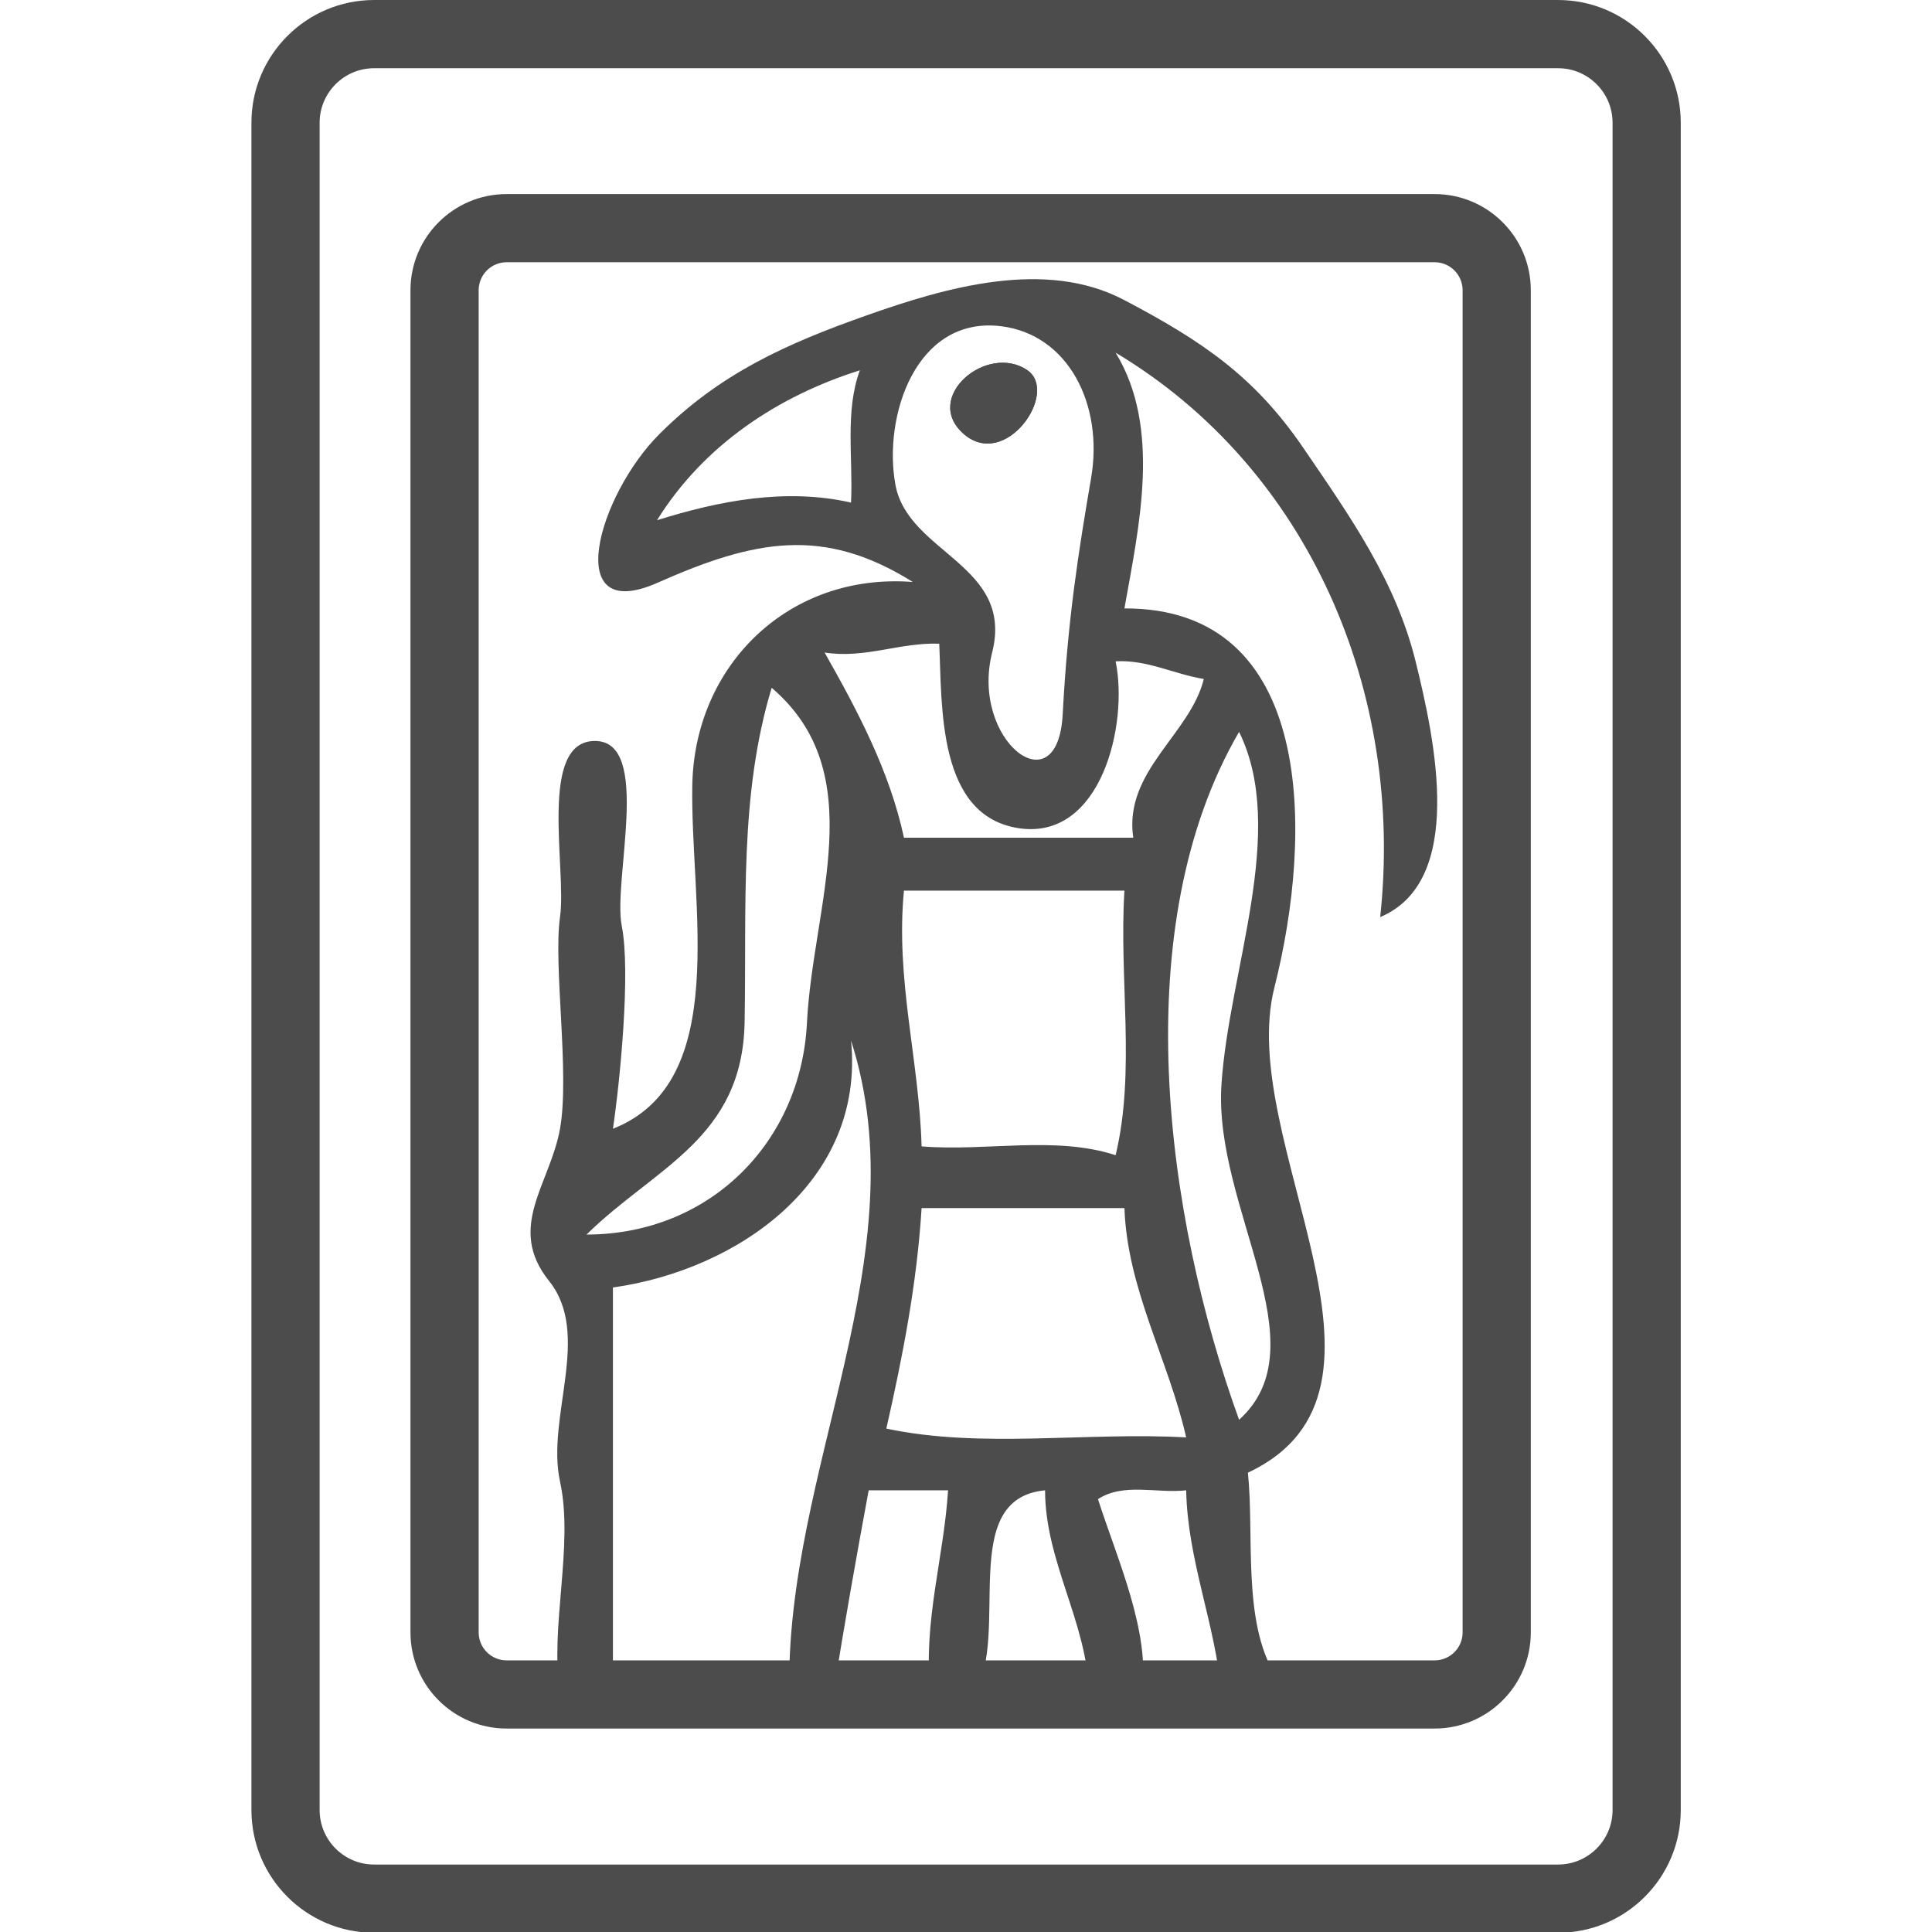 <?xml version="1.0" encoding="UTF-8" standalone="no"?>
<!DOCTYPE svg PUBLIC "-//W3C//DTD SVG 1.1//EN" "http://www.w3.org/Graphics/SVG/1.1/DTD/svg11.dtd">
<svg width="100%" height="100%" viewBox="0 0 170 170" version="1.1" xmlns="http://www.w3.org/2000/svg" xmlns:xlink="http://www.w3.org/1999/xlink" xml:space="preserve" xmlns:serif="http://www.serif.com/" style="fill-rule:evenodd;clip-rule:evenodd;stroke-linejoin:round;stroke-miterlimit:2;">
    <g transform="matrix(0.776,0,0,0.776,-213.787,-49.673)">
        <path d="M392,106C387.44,102.85 380.02,109.08 384.78,113.22C389.54,117.36 395.62,108.5 392,106Z" style="fill:rgb(76,76,76);fill-rule:nonzero;"/>
    </g>
    <g transform="matrix(0.776,0,0,0.776,-213.787,-48.12)">
        <path d="M420.08,251.92C416.35,245.82 417.74,236.06 417,229C437.04,219.6 415.59,191.41 420,174C424.41,156.59 424.66,130.92 403,131C404.64,121.71 407.22,110.57 402,102C424.01,115.17 434.75,140.63 432,166C441.65,161.94 438.25,146.04 436.01,136.99C433.77,127.94 428.73,120.77 423.25,112.75C417.76,104.73 411.91,100.73 402.97,96.03C394.04,91.32 382.79,94.58 373.77,97.77C364.75,100.96 357.17,104.32 350.25,111.25C343.33,118.18 339.06,132.97 350.08,128.08C361.1,123.19 368.9,121.68 379,128C364.95,126.92 354.27,137.42 354,151C353.74,164.58 358.48,184.7 345,190C345.81,184.53 347.03,172.19 346,167C344.97,161.81 349.47,146.04 342.97,146.03C336.47,146.01 339.78,160.52 339,166C338.22,171.48 340.12,183.72 339,190C337.88,196.28 332.88,201.17 337.75,207.25C342.63,213.33 337.41,222.72 339,230C340.59,237.28 337.81,246.54 339,254M389,99C396.63,99.93 400.65,107.88 399.22,116.22C397.79,124.57 396.56,132.31 396,143C395.44,153.69 385.48,145.96 388,136C390.52,126.04 378.45,124.76 377.03,116.97C375.61,109.19 379.37,97.83 389,99M373,104C371.29,108.63 372.24,113.99 372,119C364.63,117.32 357.08,118.78 350,121C355.29,112.47 363.75,106.91 373,104M382,135C382.33,142.14 381.77,154.57 391.07,155.93C400.38,157.28 403.47,144.13 402,137C405.56,136.79 408.6,138.45 412,139C410.47,145.27 402.89,149.46 404,157L378,157C376.38,149.45 372.73,142.58 369,136C373.61,136.72 377.51,134.84 382,135M342,202C349.81,194.34 359.69,191.13 359.93,177.93C360.17,164.72 359.31,152.2 363,140C374.38,149.72 367.67,164.59 367,178C366.33,191.41 356.11,201.98 342,202M416,223C407.6,199.83 403.16,167.06 416,145C421.51,156.19 414.845,172.036 414,185C413.09,198.96 425.39,214.55 416,223M403,163C402.37,172.92 404.29,183.52 402,193C395.16,190.76 387.26,192.6 380,192C379.73,182.25 377.02,173.08 378,163L403,163M365,254L345,254L345,208C359.1,206.02 373.59,196.02 372,180C379.83,204.42 364.48,228.73 365,254M403,199C403.32,208.21 408.02,216.25 410,225C398.75,224.36 386.81,226.3 376,224C377.86,215.82 379.47,207.55 380,199L403,199M383,231C382.52,238.69 380.14,245.95 381,254L370,254C371.22,246.32 372.58,238.66 374,231L383,231M394,231C394.01,239.09 398.75,245.93 399,254L386,254C390.1,247.26 383.98,231.94 394,231M410,231C410.16,238.96 413.31,246.15 414,254L405,254C405.92,246.96 402.25,239.01 400,232C402.9,230.1 406.7,231.38 410,231Z" style="fill:rgb(76,76,76);fill-rule:nonzero;"/>
    </g>
    <g transform="matrix(0.776,0,0,0.776,-213.787,-49.673)">
        <path d="M392,106C387.44,102.85 380.02,109.08 384.78,113.22C389.54,117.36 395.62,108.5 392,106Z" style="fill:rgb(76,76,76);fill-rule:nonzero;"/>
    </g>
    <g transform="matrix(0.791,0,0,0.791,18.96,-3.163)">
        <path d="M163,17.653L163,205.347C163,212.882 156.884,219 149.351,219L17.649,219C10.116,219 4,212.882 4,205.347L4,17.653C4,10.118 10.116,4 17.649,4L149.351,4C156.884,4 163,10.118 163,17.653ZM155.414,17.653C155.414,14.306 152.697,11.588 149.351,11.588L17.649,11.588C14.303,11.588 11.586,14.306 11.586,17.653L11.586,205.347C11.586,208.694 14.303,211.412 17.649,211.412L149.351,211.412C152.697,211.412 155.414,208.694 155.414,205.347L155.414,17.653Z" style="fill:rgb(76,76,76);"/>
    </g>
    <g transform="matrix(0.62,0,0,0.628,33.638,14.565)">
        <path d="M163,17.468L163,205.532C163,212.965 156.884,219 149.351,219L17.649,219C10.116,219 4,212.965 4,205.532L4,17.468C4,10.035 10.116,4 17.649,4L149.351,4C156.884,4 163,10.035 163,17.468ZM153.321,17.468C153.321,15.306 151.542,13.551 149.351,13.551L17.649,13.551C15.458,13.551 13.679,15.306 13.679,17.468L13.679,205.532C13.679,207.694 15.458,209.449 17.649,209.449L149.351,209.449C151.542,209.449 153.321,207.694 153.321,205.532L153.321,17.468Z" style="fill:rgb(76,76,76);"/>
    </g>
</svg>
